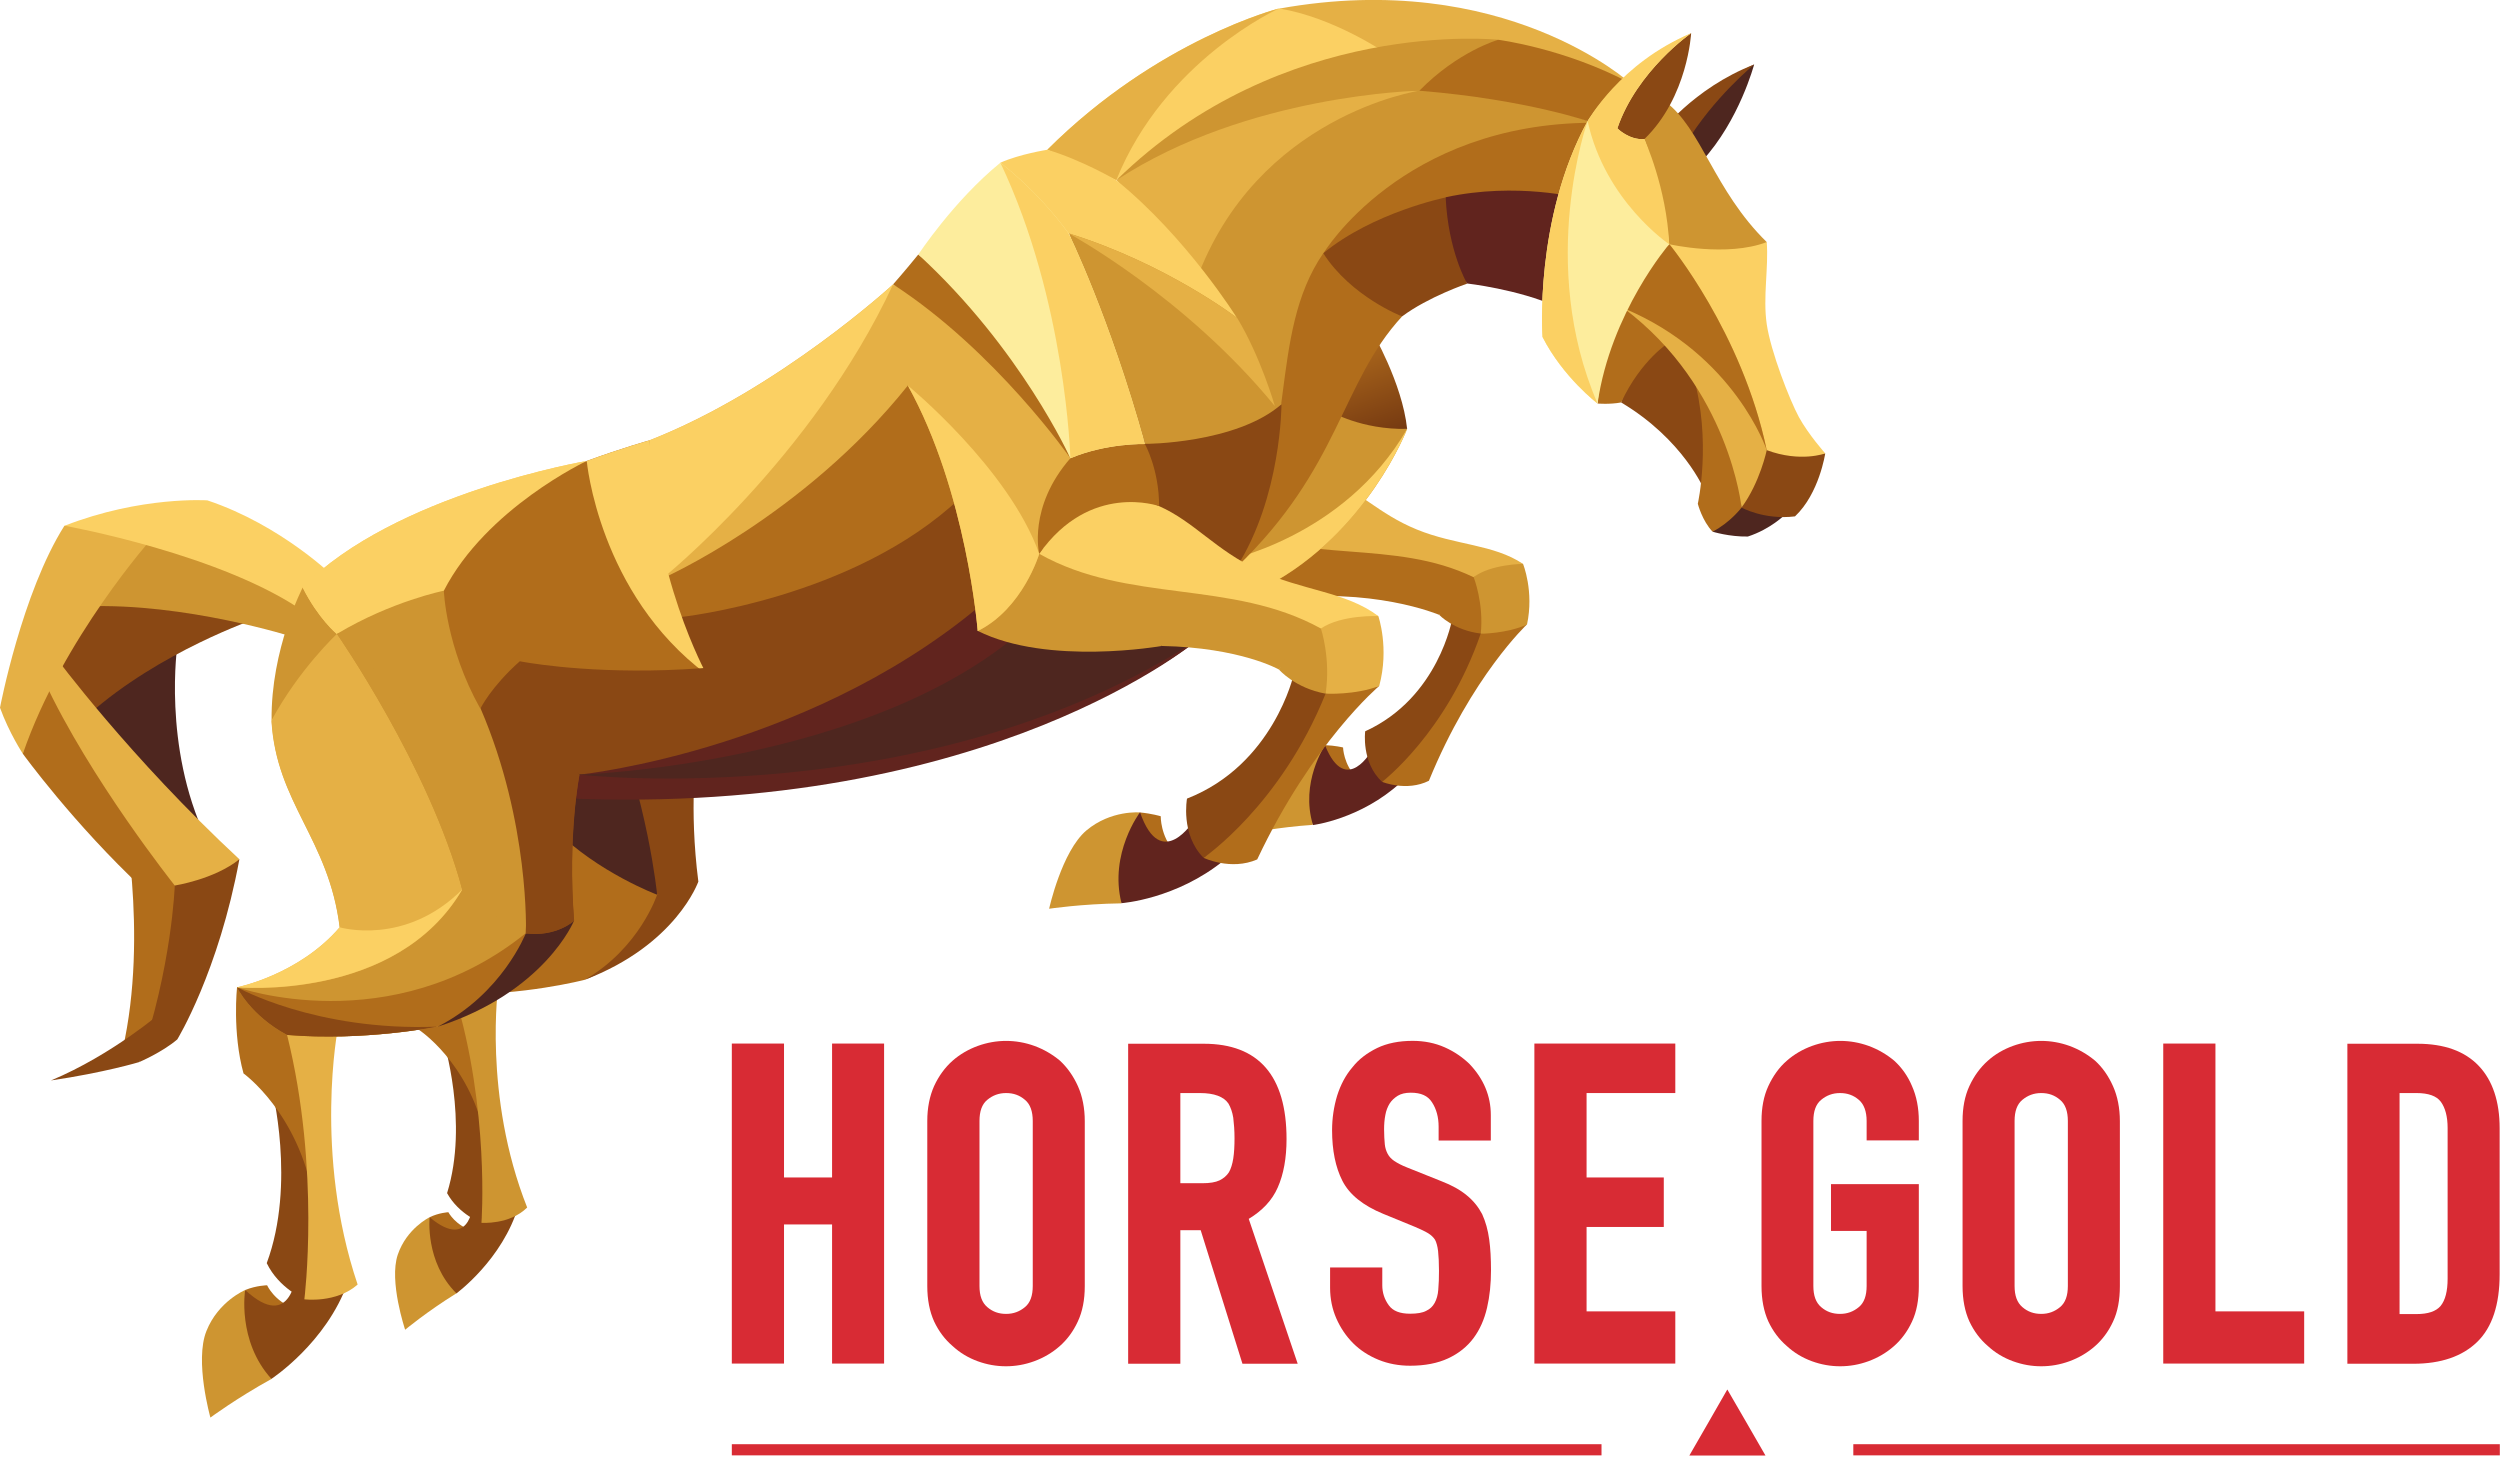 <svg xmlns="http://www.w3.org/2000/svg" xmlns:xlink="http://www.w3.org/1999/xlink" id="Calque_1" x="0px" y="0px" viewBox="0 0 1389 810.7" style="enable-background:new 0 0 1389 810.7;" xml:space="preserve"><style type="text/css">	.st0{fill:#D82B34;}	.st1{fill:#4E261F;}	.st2{fill:#8A4814;}	.st3{fill:#B16D1B;}	.st4{fill:#CE9531;}	.st5{fill:#E5B045;}	.st6{fill:#FBD063;}	.st7{fill:#61241E;}	.st8{fill:url(#SVGID_1_);}	.st9{fill:#FDED9D;}</style><g>	<polygon class="st0" points="462.3,654.2 435.6,654.2 435.6,579.8 406.6,579.8 406.6,757.6 435.6,757.6 435.6,680.3 462.3,680.3   462.3,757.6 491.2,757.6 491.2,579.8 462.3,579.8  "></polygon>	<path class="st0" d="M588.9,589.3c-4.2-3.5-9-6.3-14.2-8.2c-10.3-3.7-21.1-3.7-31.4,0c-5.2,1.9-9.9,4.6-14,8.2  c-4.3,3.8-7.7,8.5-10.3,14.1c-2.5,5.6-3.8,12.1-3.8,19.4v91.7c0,7.6,1.3,14.2,3.8,19.7c2.6,5.5,6,10,10.2,13.6  c4.1,3.8,8.8,6.6,14,8.5s10.4,2.8,15.7,2.8s10.5-0.9,15.7-2.8c5.2-1.9,10-4.7,14.2-8.4c4.1-3.6,7.5-8.2,10-13.6  c2.6-5.5,3.9-12.1,3.9-19.7v-91.7c0-7.2-1.3-13.8-3.8-19.4C596.4,597.9,593,593.1,588.9,589.3L588.9,589.3z M573.8,622.8v91.7  c0,5.4-1.4,9.3-4.3,11.7c-3,2.5-6.4,3.8-10.5,3.8s-7.5-1.2-10.5-3.8c-2.9-2.5-4.3-6.3-4.3-11.7v-91.7c0-5.4,1.4-9.3,4.3-11.7  c3-2.5,6.4-3.8,10.5-3.8s7.5,1.2,10.5,3.8C572.4,613.5,573.8,617.5,573.8,622.8z"></path>	<path class="st0" d="M709.9,659.8c3.3-7.4,4.9-16.5,4.9-26.9c0-35.2-15.5-53-46-53h-42v177.8h29v-74.2h11.3l23.2,74.2H721  l-27.2-80.5C701.3,672.7,706.8,666.9,709.9,659.8L709.9,659.8z M685.9,632.4c0,4.3-0.2,8.1-0.7,11.3c-0.5,3.1-1.3,5.7-2.4,7.6  c-1.3,2-3,3.4-5.2,4.5c-2.3,1.1-5.5,1.6-9.6,1.6h-12.2v-50.1h10.9c7.9,0,13.2,2,15.8,5.8c1.3,2.2,2.2,4.8,2.7,7.9  C685.6,624.3,685.9,628.1,685.9,632.4L685.9,632.4z"></path>	<path class="st0" d="M802.7,581.9c-5.4-2.4-11.4-3.6-17.8-3.6c-7.6,0-14.2,1.3-19.8,4c-5.5,2.7-10.2,6.2-13.7,10.7  c-3.8,4.4-6.6,9.8-8.5,15.8c-1.8,6-2.8,12.5-2.8,19.1c0,11.2,1.9,20.6,5.7,28.1c3.9,7.7,11.5,13.8,22.7,18.4l17.8,7.3  c3,1.3,5.4,2.4,7.2,3.5c1.6,1,2.9,2.2,3.8,3.6c0.8,1.5,1.4,3.7,1.7,6.3c0.3,2.8,0.5,6.5,0.5,11c0,3.8-0.1,7.3-0.4,10.5  c-0.2,2.8-0.9,5.3-2,7.3s-2.6,3.4-4.7,4.4c-2,1.1-5.1,1.6-8.9,1.6c-5.7,0-9.6-1.5-11.9-4.7c-2.4-3.3-3.6-7-3.6-11.1v-9.9h-29v11.3  c0,6.1,1.2,11.9,3.5,17.1c2.3,5.2,5.4,9.8,9.3,13.7c3.9,3.9,8.7,7,14.1,9.2c5.4,2.2,11.3,3.3,17.6,3.3c8.2,0,15.3-1.4,21.1-4.1  c5.8-2.7,10.6-6.5,14.2-11.4c3.4-4.6,5.9-10.2,7.4-16.7c1.5-6.4,2.2-13.4,2.2-20.8c0-6.4-0.3-12.2-1-17.2c-0.7-5.2-2-9.8-3.9-14  c-2.1-4-4.9-7.5-8.6-10.5c-3.6-3-8.3-5.6-14-7.8l-19-7.6c-3.1-1.2-5.5-2.5-7.3-3.7c-1.6-1.1-2.8-2.4-3.6-3.9s-1.4-3.3-1.6-5.3  c-0.2-2.2-0.4-5-0.4-8.3c0-2.8,0.2-5.5,0.7-8c0.4-2.4,1.3-4.6,2.4-6.4c1.1-1.7,2.6-3.1,4.5-4.3c1.8-1.1,4.2-1.7,7.2-1.7  c5.7,0,9.5,1.7,11.8,5.3c2.5,3.8,3.7,8.4,3.7,13.6v7.7h29v-14.2c0-10.6-4-20.1-11.8-28.3C812.7,587.5,808.1,584.3,802.7,581.9  L802.7,581.9z"></path>	<polygon class="st0" points="852.5,757.6 930.8,757.6 930.8,728.6 881.5,728.6 881.5,681.7 924.4,681.7 924.4,654.2 881.5,654.2   881.5,607.3 930.8,607.3 930.8,579.8 852.5,579.8  "></polygon>	<path class="st0" d="M1052.4,589.3c-4.2-3.5-9-6.3-14.2-8.2c-10.3-3.7-21.1-3.7-31.4,0c-5.2,1.9-9.9,4.6-14,8.2  c-4.3,3.7-7.7,8.5-10.3,14.1c-2.6,5.6-3.8,12.1-3.8,19.4v91.7c0,7.6,1.3,14.2,3.8,19.7c2.6,5.5,6,10,10.2,13.6  c4.1,3.8,8.8,6.6,14,8.5s10.4,2.8,15.7,2.8c5.3,0,10.5-0.9,15.7-2.8c5.2-1.9,10-4.7,14.2-8.4c4.1-3.6,7.5-8.2,10-13.6  c2.6-5.5,3.8-12.1,3.8-19.7v-56.7h-48.8v26h19.8v30.6c0,5.4-1.4,9.3-4.3,11.7c-3,2.5-6.4,3.8-10.5,3.8c-4.1,0-7.5-1.2-10.5-3.8  c-2.9-2.5-4.3-6.3-4.3-11.7v-91.7c0-5.4,1.4-9.3,4.3-11.7c3-2.5,6.4-3.8,10.5-3.8c4.1,0,7.5,1.2,10.5,3.8c2.8,2.4,4.3,6.4,4.3,11.7  v10.8h29v-10.8c0-7.2-1.3-13.8-3.8-19.4C1060,597.9,1056.6,593.1,1052.4,589.3L1052.4,589.3z"></path>	<path class="st0" d="M1164,589.3c-4.2-3.5-9-6.3-14.2-8.2c-10.3-3.7-21.1-3.7-31.4,0c-5.2,1.9-9.9,4.6-13.9,8.2  c-4.3,3.8-7.7,8.5-10.3,14.1c-2.6,5.6-3.8,12.1-3.8,19.4v91.7c0,7.6,1.3,14.2,3.8,19.7c2.6,5.5,6,10,10.2,13.6  c4.1,3.8,8.8,6.6,14,8.5s10.4,2.8,15.7,2.8s10.5-0.9,15.7-2.8c5.2-1.9,10-4.7,14.2-8.4c4.1-3.6,7.5-8.2,10-13.6  c2.6-5.5,3.8-12.1,3.8-19.7v-91.7c0-7.2-1.3-13.8-3.8-19.4C1171.5,597.9,1168.2,593.1,1164,589.3L1164,589.3z M1148.9,622.8v91.7  c0,5.4-1.4,9.3-4.3,11.7c-3,2.5-6.4,3.8-10.5,3.8s-7.5-1.2-10.5-3.8c-2.9-2.5-4.3-6.3-4.3-11.7v-91.7c0-5.4,1.4-9.3,4.3-11.7  c3-2.5,6.4-3.8,10.5-3.8s7.5,1.2,10.5,3.8C1147.5,613.5,1148.9,617.5,1148.9,622.8z"></path>	<polygon class="st0" points="1230.9,579.8 1201.9,579.8 1201.9,757.6 1280.2,757.6 1280.2,728.6 1230.9,728.6  "></polygon>	<path class="st0" d="M1377.2,592.2c-7.8-8.2-19.2-12.3-34.1-12.3h-38.9v177.8h36.7c15.3,0,27.2-4.1,35.5-12.2  c8.3-8.1,12.4-20.7,12.4-37.5v-81.2C1388.8,612,1384.9,600.3,1377.2,592.2L1377.2,592.2z M1342.6,730.1h-9.4V607.3h9.4  c6.6,0,11.1,1.6,13.5,4.8c2.5,3.4,3.8,8.3,3.8,14.6v83.7c0,7-1.3,12-3.9,15.2C1353.4,728.6,1349,730.1,1342.6,730.1L1342.6,730.1z"></path></g><rect x="406.6" y="802.4" class="st0" width="483.2" height="6.2"></rect><rect x="1029.7" y="802.4" class="st0" width="359.2" height="6.2"></rect><polygon class="st0" points="959.7,772 970.3,790.3 980.9,808.7 959.7,808.7 938.6,808.7 949.2,790.3 "></polygon><g>	<path class="st1" d="M98.6,358.2c0,0-8.4,56.2,15.8,107.3c0,0-38.7-37.7-65.6-73.8C48.9,391.7,70.5,371,98.6,358.2L98.6,358.2z"></path>	<path class="st2" d="M142.3,343.7c0,0-53.5,18.2-92.8,53.1L26.7,370L53,329.3C53,329.4,96.5,329.4,142.3,343.7L142.3,343.7z"></path>	<path class="st3" d="M12.7,418.8c0,0,28.1,38.8,66.9,75.1l-4.8-39.1l-54-85.1C20.8,369.7,15.1,391.7,12.7,418.8L12.7,418.8z"></path>	<path class="st3" d="M67.5,446.2c0,0,15.4,72.1,0.6,137.1L88.8,572l13.9-81.5L67.5,446.2L67.5,446.2z"></path>	<path class="st2" d="M90.2,562c0,0-27.8,24.1-61.9,38.3c29.9-4.4,49-10.2,49-10.2S84.3,578.6,90.2,562L90.2,562z"></path>	<path class="st4" d="M162.8,353.9c0,0-59.8-19.1-115.1-17l31.3-39c0,0,53.3,11,89.8,38.1L162.8,353.9L162.8,353.9z"></path>	<path class="st2" d="M97.1,492c0,0-1.5,45.2-19.8,98.1c0,0,12.6-5.3,21.2-12.6c0,0,23-37.6,34.5-100.1  C133,477.5,111.9,478.2,97.1,492z"></path>	<path class="st5" d="M30.6,364.7c0,0,41.4,56.1,102.4,112.7C119.1,488.6,97.1,492,97.1,492S50,432.9,24.5,378.1L30.6,364.7  L30.6,364.7z"></path>	<path class="st5" d="M84.8,298.6c0,0-50.1,56.1-72.1,120.2c0,0-7.6-11.5-12.7-25.6c0,0,12.2-63.9,35.8-101.1  C35.8,292.1,60.5,291.8,84.8,298.6L84.8,298.6z"></path>	<path class="st6" d="M185.7,320.7c0,0-29.2-28.9-70.5-42.7c0,0-36.7-2.5-79.3,14.1c0,0,88.7,15.9,134.5,48.8L185.7,320.7  L185.7,320.7z"></path>	<path class="st3" d="M238.7,676.3c5.1-2.5,10.4-2.8,10.4-2.8s4,7.6,13.6,10.3C262.7,683.8,246.3,691.7,238.7,676.3L238.7,676.3z"></path>	<path class="st4" d="M238.7,676.3c0,0-12.7,6.1-17.7,20.8s4.1,41.7,4.1,41.7s12.1-10.1,28.6-20.3L238.7,676.3L238.7,676.3z"></path>	<path class="st2" d="M263.1,666c0,0-0.3,30.4-24.4,10.3c0,0-2.7,24.8,14.9,42.3c0,0,25.7-18.8,34.5-48.7L263.1,666L263.1,666z"></path>	<path class="st2" d="M246.3,577.9c0,0,14.3,45.7,2.1,85c6.6,12,19.1,16.5,19.1,16.5s6.2-32.5,1.7-74  C269.2,605.4,260.7,587.5,246.3,577.9L246.3,577.9z"></path>	<path class="st3" d="M227.1,530.5c0,0-1.2,21.9,5.4,41.5c0,0,27.5,17.6,36.8,58.5c-0.1-47.3-9.8-80.6-9.8-80.6L227.1,530.5  L227.1,530.5z"></path>	<path class="st4" d="M276.9,547.3c0,0-8.7,61.3,16,123.6c-9.8,9.7-25.4,8.5-25.4,8.5s4.7-62.6-15-127.2L276.9,547.3L276.9,547.3z"></path>	<path class="st3" d="M324.8,544.4c0,0-34.9,9-72.3,7.8c-18.3-8.6-25.4-21.7-25.4-21.7s57.8-13.4,81.5-69.3l61,35.2  C369.6,496.4,358.7,530.7,324.8,544.4L324.8,544.4z"></path>	<path class="st2" d="M388,489.8c0,0-12.2,35.2-63.2,54.6c30.5-17.5,40.3-47.3,40.3-47.3L388,489.8L388,489.8z"></path>	<path class="st1" d="M321.6,331.9c0,0-29.6,8.2-55.2,25.4c0,0,27.6,46,42.2,103.8c23.7,23.7,56.5,36,56.5,36  S369.8,403.9,321.6,331.9L321.6,331.9z"></path>	<path class="st2" d="M387,419.1c0,0-4.3,29.1,1,70.7c0,0-8,8.4-22.9,7.3c0,0-5-51.9-27.6-107.4C337.5,389.7,361.5,398.5,387,419.1z  "></path>	<path class="st3" d="M136.3,716.7c6.1-2.5,12.1-2.6,12.1-2.6s4.1,9,14.9,12.7C163.3,726.7,144,734.8,136.3,716.7z"></path>	<path class="st4" d="M136.3,716.7c0,0-15,6.2-21.6,22.8c-6.7,16.6,2.2,48.1,2.2,48.1s14.6-10.8,34-21.5L136.3,716.7L136.3,716.7z"></path>	<path class="st2" d="M164.8,706.3c0,0-2.2,34.8-28.6,10.4c0,0-4.6,28.3,14.6,49.4c0,0,30.6-20,42.5-53.8L164.8,706.3L164.8,706.3z"></path>	<path class="st2" d="M150.9,604.2c0,0,13.7,53.4-2.7,97.6c6.8,14.1,21,20,21,20s9.1-36.9,6.4-84.8  C175.5,637,166.8,616.1,150.9,604.2L150.9,604.2z"></path>	<path class="st3" d="M131.7,548.5c0,0-2.7,25.1,3.6,47.9c0,0,30.6,21.9,38.8,69.3c2.7-54.3-6.4-93.1-6.4-93.1L131.7,548.5z"></path>	<path class="st5" d="M187.8,570.9c0,0-13.7,69.8,10.9,142.8c-11.9,10.5-29.6,8.2-29.6,8.2s9.1-71.6-9.6-146.9L187.8,570.9z"></path>	<path class="st4" d="M243,570.4c0,0-40.6,8.2-83.5,4.6c-20.5-11-27.8-26.5-27.8-26.5s88.5,0.9,123.2-60.7l42.4,30.1  C297.3,518,282.7,556.7,243,570.4L243,570.4z"></path>	<path class="st3" d="M243,570.4c0,0-40.6,8.2-83.5,4.6c-20.5-11-27.8-26.5-27.8-26.5s85.3,30.4,160.4-30  C292.1,518.6,282.7,556.7,243,570.4L243,570.4z"></path>	<path class="st2" d="M243,570.4c0,0-40.6,8.2-83.5,4.6c-20.5-11-27.8-26.5-27.8-26.5S175.4,573.1,243,570.4L243,570.4z"></path>	<path class="st1" d="M318.9,511.6c0,0-16.1,39.7-75.9,58.9c36-18.2,49.1-51.9,49.1-51.9L318.9,511.6z"></path>	<path class="st4" d="M168.2,326.4c0,0-17.8,34.2-17.3,73.9l44.2-48.4L168.2,326.4L168.2,326.4z"></path>	<path class="st6" d="M326,256.1c0,0-106.8,18.2-157.9,70.2c8.7,17.4,19,25.9,19,25.9l59.9-21.7L326,256.1L326,256.1z"></path>	<path class="st6" d="M326,256.1c0,0-106.8,18.2-157.9,70.2c8.7,17.4,19,25.9,19,25.9S221.9,285.7,326,256.1L326,256.1z"></path>	<path class="st5" d="M187.2,352.2c0,0-20.8,19.3-36.4,48.1c2.7,46.1,31.9,65.7,37.9,115c-22.8,26.5-57,33.3-57,33.3  s88.5,8.2,125.1-54.3C243.9,407.1,187.2,352.2,187.2,352.2L187.2,352.2z"></path>	<path class="st5" d="M150.9,400.3c2.7,46.1,31.9,65.7,37.9,115c0,0,35.6,15.3,68.1-21C172.7,471.3,150.9,400.3,150.9,400.3  L150.9,400.3z"></path>	<path class="st6" d="M188.7,515.2c-22.8,26.5-57,33.3-57,33.3s88.5,8.2,125.1-54.3C225,526,188.7,515.2,188.7,515.2L188.7,515.2z"></path>	<path class="st4" d="M246.6,328.2c0,0-29,5.8-59.4,24c0,0,51.4,73.9,69.6,142c17.2,16.9,35.3,24.3,35.3,24.3  S302.5,414.7,246.6,328.2L246.6,328.2z"></path>	<path class="st4" d="M187.2,352.2c0,0,51.4,73.9,69.6,142c17.2,16.9,35.3,24.3,35.3,24.3S263.9,415.9,187.2,352.2L187.2,352.2z"></path>	<path class="st3" d="M326,256.1c0,0-55.9,26.3-79.4,72.1c0,0,1.1,31.3,20.2,65.4l27.2-22.5L326,256.1L326,256.1z"></path>	<path class="st3" d="M546.8,333.2c0,0-54.7,31.9-154.2,41.5c-17.3-21.4-24.6-56.1-24.6-56.1l136.9-107.2  C504.9,211.4,540,249.7,546.8,333.2L546.8,333.2z"></path>	<path class="st2" d="M546.8,333.2c0,0-54.7,31.9-154.2,41.5c-9.2-12.6-15-31.8-15-31.8s96.4-10,156-66.3  C533.6,276.6,540.6,292.4,546.8,333.2z"></path>	<path class="st5" d="M496.2,158c0,0-63.9,58.8-135.5,86.7c-3.2,35.1,7.3,76.7,7.3,76.7s78.3-34.5,136.4-107.2  C511.3,179.5,496.2,158,496.2,158z"></path>	<path class="st6" d="M496.2,158c0,0-63.9,58.8-135.5,86.7c-3.2,35.1,7.3,76.7,7.3,76.7S451.2,254.7,496.2,158z"></path>	<path class="st3" d="M360.7,244.7c0,0-14.7,4.1-34.7,11.4c0,0-30.9,45.9-37.3,111.3c42.7,12.8,103.9,7.3,103.9,7.3  S357,319.2,360.7,244.7L360.7,244.7z"></path>	<path class="st6" d="M360.7,244.7c0,0-14.7,4.1-34.7,11.4c0,0,6.6,73.7,66.6,118.6C392.6,374.7,361.8,319.4,360.7,244.7  L360.7,244.7z"></path>	<path class="st2" d="M569.2,354.2c0,0-74.3,77.1-247.3,76.2c0,0-28.3-21.9-33.1-63c0,0,128.9,26,264.9-38.8L569.2,354.2  L569.2,354.2z"></path>	<path class="st7" d="M569.2,354.2c0,0-74.3,77.1-247.3,76.2c0,0,134.3-13.9,231.8-101.8L569.2,354.2L569.2,354.2z"></path>	<path class="st1" d="M666.5,354.7c0,0-116.2,97.3-352.8,88.8l8.2-13.1c0,0,159.7-5.2,246-80L666.5,354.7L666.5,354.7z"></path>	<path class="st7" d="M666.5,354.7c0,0-115.4,99.3-352.8,88.8l8.2-13.1C321.9,430.4,516.9,452.6,666.5,354.7L666.5,354.7z"></path>	<path class="st3" d="M799.6,341.6c0,0-37.6-16-91.7-8.4c-7.9-18.3,4.3-35,4.3-35s60.7,2.1,96.8,15.3  C809,313.5,810.6,329.9,799.6,341.6L799.6,341.6z"></path>	<path class="st3" d="M736.1,414c5.7,0.2,10.1,1.3,10.1,1.3s0.3,9.7,7.5,16.6C753.7,431.9,735.5,431.2,736.1,414z"></path>	<path class="st4" d="M736.1,414c0,0-14.1-0.6-25.5,10.1c-11.4,10.7-16,38.7-16,38.7s15.5-3.2,34.7-4.5L736.1,414L736.1,414z"></path>	<path class="st7" d="M762.5,416.4c0,0-14.6,26.7-26.3-2.3c0,0-14,20.6-6.7,44.3c0,0,26.3-3.2,48.6-23.5L762.5,416.4L762.5,416.4z"></path>	<path class="st2" d="M806.9,343.6c0,0-7.5,44.1-48.4,62.7c0,0-2.3,17.3,9.4,28.1c0,0,41.4-24.4,58.3-86L806.9,343.6L806.9,343.6z"></path>	<path class="st3" d="M806.5,311.8c0,0,0.3,16.4-6.9,29.8c0,0,8.1,8.6,23.1,10.4c0,0,4.5-15.3-1.5-33.3L806.5,311.8L806.5,311.8z"></path>	<path class="st3" d="M848.4,346.9c0,0-30.8,28.9-54.5,86.9c-12.4,6.2-26,0.6-26,0.6s35.9-27.3,54.8-82.4L848.4,346.9L848.4,346.9z"></path>	<path class="st4" d="M846.2,313.3c0,0,6.2,15.2,2.2,33.7c-11.4,5.1-25.7,5.1-25.7,5.1c1.8-17-3.9-31.3-3.9-31.3  S827.7,309.1,846.2,313.3L846.2,313.3z"></path>	<path class="st5" d="M846.2,313.3c-16.5-11-37.5-10.3-59-19.1c-21.5-8.8-32.2-21.8-49.6-28.4c0,0-28.2,3.6-56.7,26  c44.1,21.9,93.4,7.4,137.8,28.9C828.3,313.4,846.2,313.3,846.2,313.3L846.2,313.3z"></path>	<path class="st4" d="M645.5,358.9c0,0-63.3,11.2-102.3-8.4l33.3-47.3l45,17.9L645.5,358.9L645.5,358.9z"></path>	<path class="st4" d="M710.6,372c0,0-21.3-12.2-65.1-13.1c-25.5-17.9-26.8-39.2-26.8-39.2s63.6,3.4,104.3,20.7  C723.1,340.4,724,359.2,710.6,372z"></path>	<path class="st3" d="M633.4,451.4c6.5,0.6,11.5,2.1,11.5,2.1s-0.2,11.1,7.6,19.5C652.5,473,631.7,471,633.4,451.4L633.4,451.4z"></path>	<path class="st4" d="M633.4,451.4c0,0-16.1-1.5-29.8,10c-13.7,11.6-20.7,43.5-20.7,43.5s17.9-2.7,40.2-3L633.4,451.4L633.4,451.4z"></path>	<path class="st7" d="M663.5,455.6c0,0-18.3,29.7-30.1-4.3c0,0-17.3,22.8-10.3,50.5c0,0,30.4-2.1,57.2-24L663.5,455.6L663.5,455.6z"></path>	<path class="st2" d="M718.8,374.7c0,0-11.2,50.2-59.3,69c0,0-3.7,19.8,9.1,32.8c0,0,49-25.5,72.1-95.2L718.8,374.7L718.8,374.7z"></path>	<path class="st4" d="M720.4,338.2c0,0-0.6,18.8-9.8,33.8c0,0,8.8,10.3,25.9,13.4c0,0,6.1-17.3,0.3-38.3L720.4,338.2z"></path>	<path class="st3" d="M766.3,381.1c0,0-37.1,31.3-67.8,96.4c-14.6,6.4-29.8-0.9-29.8-0.9s42.9-29.2,67.8-91.2L766.3,381.1z"></path>	<path class="st5" d="M765.8,342.3c0,0,6.2,17.8,0.5,38.8c-13.4,5.2-29.8,4.3-29.8,4.3c3-19.5-2.6-36.2-2.6-36.2  S744.8,336.4,765.8,342.3L765.8,342.3z"></path>	<path class="st5" d="M577.4,307.7c0,0-9.1,30.5-34.2,42.9c0,0-5.9-77.1-38.8-136.4c0,0,1.8-28.8-8.2-56.1c0,0,56.1,21.9,102.2,94.9  L577.4,307.7L577.4,307.7z"></path>	<path class="st6" d="M577.4,307.7c0,0-9.1,30.5-34.2,42.9c0,0-5.9-77.1-38.8-136.4C504.4,214.2,560.6,260.3,577.4,307.7  L577.4,307.7z"></path>	<path class="st1" d="M991.9,285.8c0,0-8.1,8.2-20.8,12.3c-10.3,0.2-19.6-2.7-19.6-2.7l16.2-16.2L991.9,285.8z"></path>	<path class="st2" d="M1014.1,251.9c0,0-3.3,22.3-16.8,35c-17.1,2.1-29.7-4.9-29.7-4.9l13.1-34.3L1014.1,251.9L1014.1,251.9z"></path>	<path class="st6" d="M981.6,134.5c1.1,14.4-2.2,30.5,0,45.6s12.6,41.9,17.9,51.7c5.4,9.8,14.6,20.1,14.6,20.1s-13.7,5.2-32.5-1.8  l-57.2-116.5L981.6,134.5L981.6,134.5z"></path>	<path class="st1" d="M974.6,35.8c0,0-8.2,31.1-28.9,53.6c0,0-5.1-1.5-12.9-8.8C932.8,80.6,942.2,51.7,974.6,35.8L974.6,35.8z"></path>	<path class="st2" d="M936.6,79.9l-15-5.2c0,0,19-25.7,53.1-38.9C974.6,35.8,951.8,54.5,936.6,79.9L936.6,79.9z"></path>	<path class="st4" d="M925,56.3c20.4,14.9,27.1,49.3,56.6,78.2c-22.2,8.5-54.1,1.2-54.1,1.2l-28.9-64.3L925,56.3L925,56.3z"></path>	<path class="st2" d="M939.6,18.4c0,0-1.8,35.5-26,58.9c0,0-9.9,3-19.3-4.9C894.3,72.4,903.4,38.7,939.6,18.4L939.6,18.4z"></path>	<path class="st2" d="M946.9,272.2c0,0-11.6-28-46.2-48.6c0,0,5.5-21,24.3-35c0,0,11.9,12.5,20.7,27  C945.7,215.7,951.8,243.3,946.9,272.2L946.9,272.2z"></path>	<path class="st3" d="M927.5,190.1c0,0-15.8,9.8-26.8,33.5c-6.4,1.2-13.1,0.6-13.1,0.6s1.5-26.5,15.5-54.7  C903.1,169.4,915,175.8,927.5,190.1L927.5,190.1z"></path>	<path class="st3" d="M967.6,282c0,0-6.1,8.2-16.1,13.4c-5.8-6.1-8.2-15.5-8.2-15.5s7.9-35-2.7-71.8  C940.5,208.1,966.1,239.4,967.6,282L967.6,282z"></path>	<path class="st5" d="M927.5,135.7c0,0,40.4,49,54.1,114.4c0,0-3.7,17.9-14,31.9c0,0-6.7-66.6-65.4-110.7  C902.2,171.2,911,149.7,927.5,135.7L927.5,135.7z"></path>	<path class="st3" d="M927.5,135.7c0,0,40.4,49,54.1,114.4c0,0-17.6-53-79.4-78.8C902.2,171.2,911,149.7,927.5,135.7L927.5,135.7z"></path>	<polygon class="st4" points="884.9,68.2 877.6,110.1 799.1,113.8 735.7,148.9 712,234.2 656.8,137 746.7,47.6 837,49  "></polygon>	<path class="st3" d="M735.3,140.7c0,0,43.5-72.2,149.6-72.5l-13.5,42.2L735.3,140.7L735.3,140.7z"></path>	<path class="st4" d="M781.8,238.3c0,0-21.9,57.5-77.5,87.1l-24.6-13.7l57-85.8L781.8,238.3L781.8,238.3z"></path>	<path class="st6" d="M781.8,238.3c0,0-21.9,57.5-77.5,87.1l-24.6-13.7C679.6,311.8,746.8,299.1,781.8,238.3L781.8,238.3z"></path>			<linearGradient id="SVGID_1_" gradientUnits="userSpaceOnUse" x1="746.112" y1="-800.603" x2="765.582" y2="-744.643" gradientTransform="matrix(1 0 0 1 0 988.772)">		<stop offset="0" style="stop-color:#B16C1D"></stop>		<stop offset="1" style="stop-color:#753911"></stop>	</linearGradient>	<path class="st8" d="M762.2,184c0,0,16.9,28.7,19.6,54.3c-25.5,0.5-42.4-9.6-42.4-9.6L762.2,184z"></path>	<path class="st3" d="M779,175.8c-34.2,37-34.2,84-92.2,139.6c35.1-68.9,17.3-129.1,48.4-174.7L779,175.8L779,175.8z"></path>	<path class="st2" d="M803.2,109.7c0,0-40.2,8.2-68,31c15.5,24.2,43.8,35.1,43.8,35.1c14.6-10.9,36.1-18.2,36.1-18.2L803.2,109.7  L803.2,109.7z"></path>	<path class="st7" d="M877.6,110.1c0,0-34.7-9.1-74.4-0.5c1.4,30.1,11.9,47.9,11.9,47.9s28.3,3.2,49.7,12.8L877.6,110.1L877.6,110.1  z"></path>	<path class="st2" d="M712,224.6c0,0,0,51.5-25.1,90.8l-44.7-31.5l-10.5-40.6L712,224.6L712,224.6z"></path>	<path class="st5" d="M905.9,46.3c0,0-70.2-64.1-195.2-41.5L770,29.5C769.9,29.4,845,19.5,905.9,46.3z"></path>	<path class="st6" d="M710.6,4.7c0,0-67.3,17.2-128.7,78.5l38.3,16.9c68.4-52.5,149.6-70.7,149.6-70.7S740.9,9.6,710.6,4.7  L710.6,4.7z"></path>	<path class="st5" d="M710.6,4.7c0,0-67.3,17.2-128.7,78.5l38.3,16.9C647.1,33.3,710.6,4.7,710.6,4.7L710.6,4.7z"></path>	<path class="st5" d="M788.6,50.4c0,0-90.6,13.5-124.1,105.8c-21.4-31.9-44.2-56.1-44.2-56.1S681.6,46.5,788.6,50.4L788.6,50.4z"></path>	<path class="st4" d="M832.4,22.1c0,0-119.5-12.8-212.1,78c73-47.9,168.3-49.7,168.3-49.7L832.4,22.1L832.4,22.1z"></path>	<path class="st3" d="M905.9,46.3l-21,21.9c0,0-35.1-12.8-96.3-17.8c21.4-21.9,43.8-28.3,43.8-28.3S869.4,26.8,905.9,46.3  L905.9,46.3z"></path>	<path class="st6" d="M765.8,342.3c-18.2-13.7-42.4-14.1-66.6-25.5c-24.2-11.4-35.6-26.9-55.2-35.6c0,0-37.4-20.1-66.6,26.5  c49.3,27.8,106.8,14.1,156.5,41.5C745.3,341.4,765.8,342.3,765.8,342.3z"></path>	<path class="st3" d="M594.7,254.6c0,0-41.5-59.6-98.5-96.6c0,0,6.8-7.7,14-16.6C510.2,141.4,563.7,181,594.7,254.6z"></path>	<path class="st3" d="M636.1,246.7c0,0,7.9,14,7.9,34.5c0,0-38.3-13.7-66.6,26.5c0,0-6.4-25.9,17.3-53.1  C594.7,254.6,612.7,241.3,636.1,246.7z"></path>	<path class="st6" d="M687.3,176.7c0,0-27.8-44.7-67.1-76.6c0,0-19.6-11.4-38.3-16.9c0,0-15.4,2.4-26.1,7.2l38,39.4L687.3,176.7  L687.3,176.7z"></path>	<path class="st4" d="M712,224.6c0,0-11.4-26-24.6-47.9c0,0-39.2-30.1-93.5-47l42.3,116.9C636.1,246.7,686.9,246.5,712,224.6  L712,224.6z"></path>	<path class="st5" d="M708.3,225.6c0,0-7.7-27-20.9-48.9c0,0-39.2-30.1-93.5-47C593.8,129.8,658.1,164.3,708.3,225.6L708.3,225.6z"></path>	<path class="st9" d="M555.8,90.4c0,0,20.5,15.2,38,39.4c0,0,22.8,46.5,42.3,116.9c0,0-21.3-0.6-41.4,7.9c0,0-27.4-60.8-84.5-113.2  C510.2,141.5,529.7,111.7,555.8,90.4L555.8,90.4z"></path>	<path class="st6" d="M555.8,90.4c0,0,20.5,15.2,38,39.4c0,0,22.8,46.5,42.3,116.9c0,0-21.3-0.6-41.4,7.9  C594.7,254.6,592.3,167.1,555.8,90.4L555.8,90.4z"></path>	<path class="st9" d="M898.6,71.3c0,0,6.4,6.6,15,6c0,0,10.8,28.9,13.8,58.4c0,0-32.5,37.7-39.8,88.5c0,0-19.2-14.6-30.6-37  c0,0-4.7-65.5,25.1-120c0,0,19.2-31.6,57.5-48.8C939.6,18.4,909.5,39.3,898.6,71.3L898.6,71.3z"></path>	<path class="st6" d="M887.6,224.2c0,0-19.2-14.6-30.6-37c0,0-4.7-65.5,25.1-120C882.1,67.2,853.9,146.4,887.6,224.2L887.6,224.2z"></path>	<path class="st6" d="M898.6,71.3c0,0,6.4,6.6,15,6c0,0,12.4,26.9,13.8,58.4c0,0-35.6-23.9-45.3-68.4c0,0,18-32.4,57.5-48.8  C939.6,18.4,909.5,39.3,898.6,71.3L898.6,71.3z"></path>	<path class="st2" d="M288.8,367.4c0,0,8.5,34.7,33.2,63c0,0-6.7,33.2-3,81.2c0,0-9.8,9.1-26.8,7c0,0,2.2-61.4-25.2-125  C266.9,393.6,273,381.4,288.8,367.4L288.8,367.4z"></path>	<path class="st2" d="M321.9,430.4c0,0-6.7,33.2-3,81.2c0,0-9.8,9.1-26.8,7C292.1,518.6,292,467.6,321.9,430.4z"></path></g></svg>